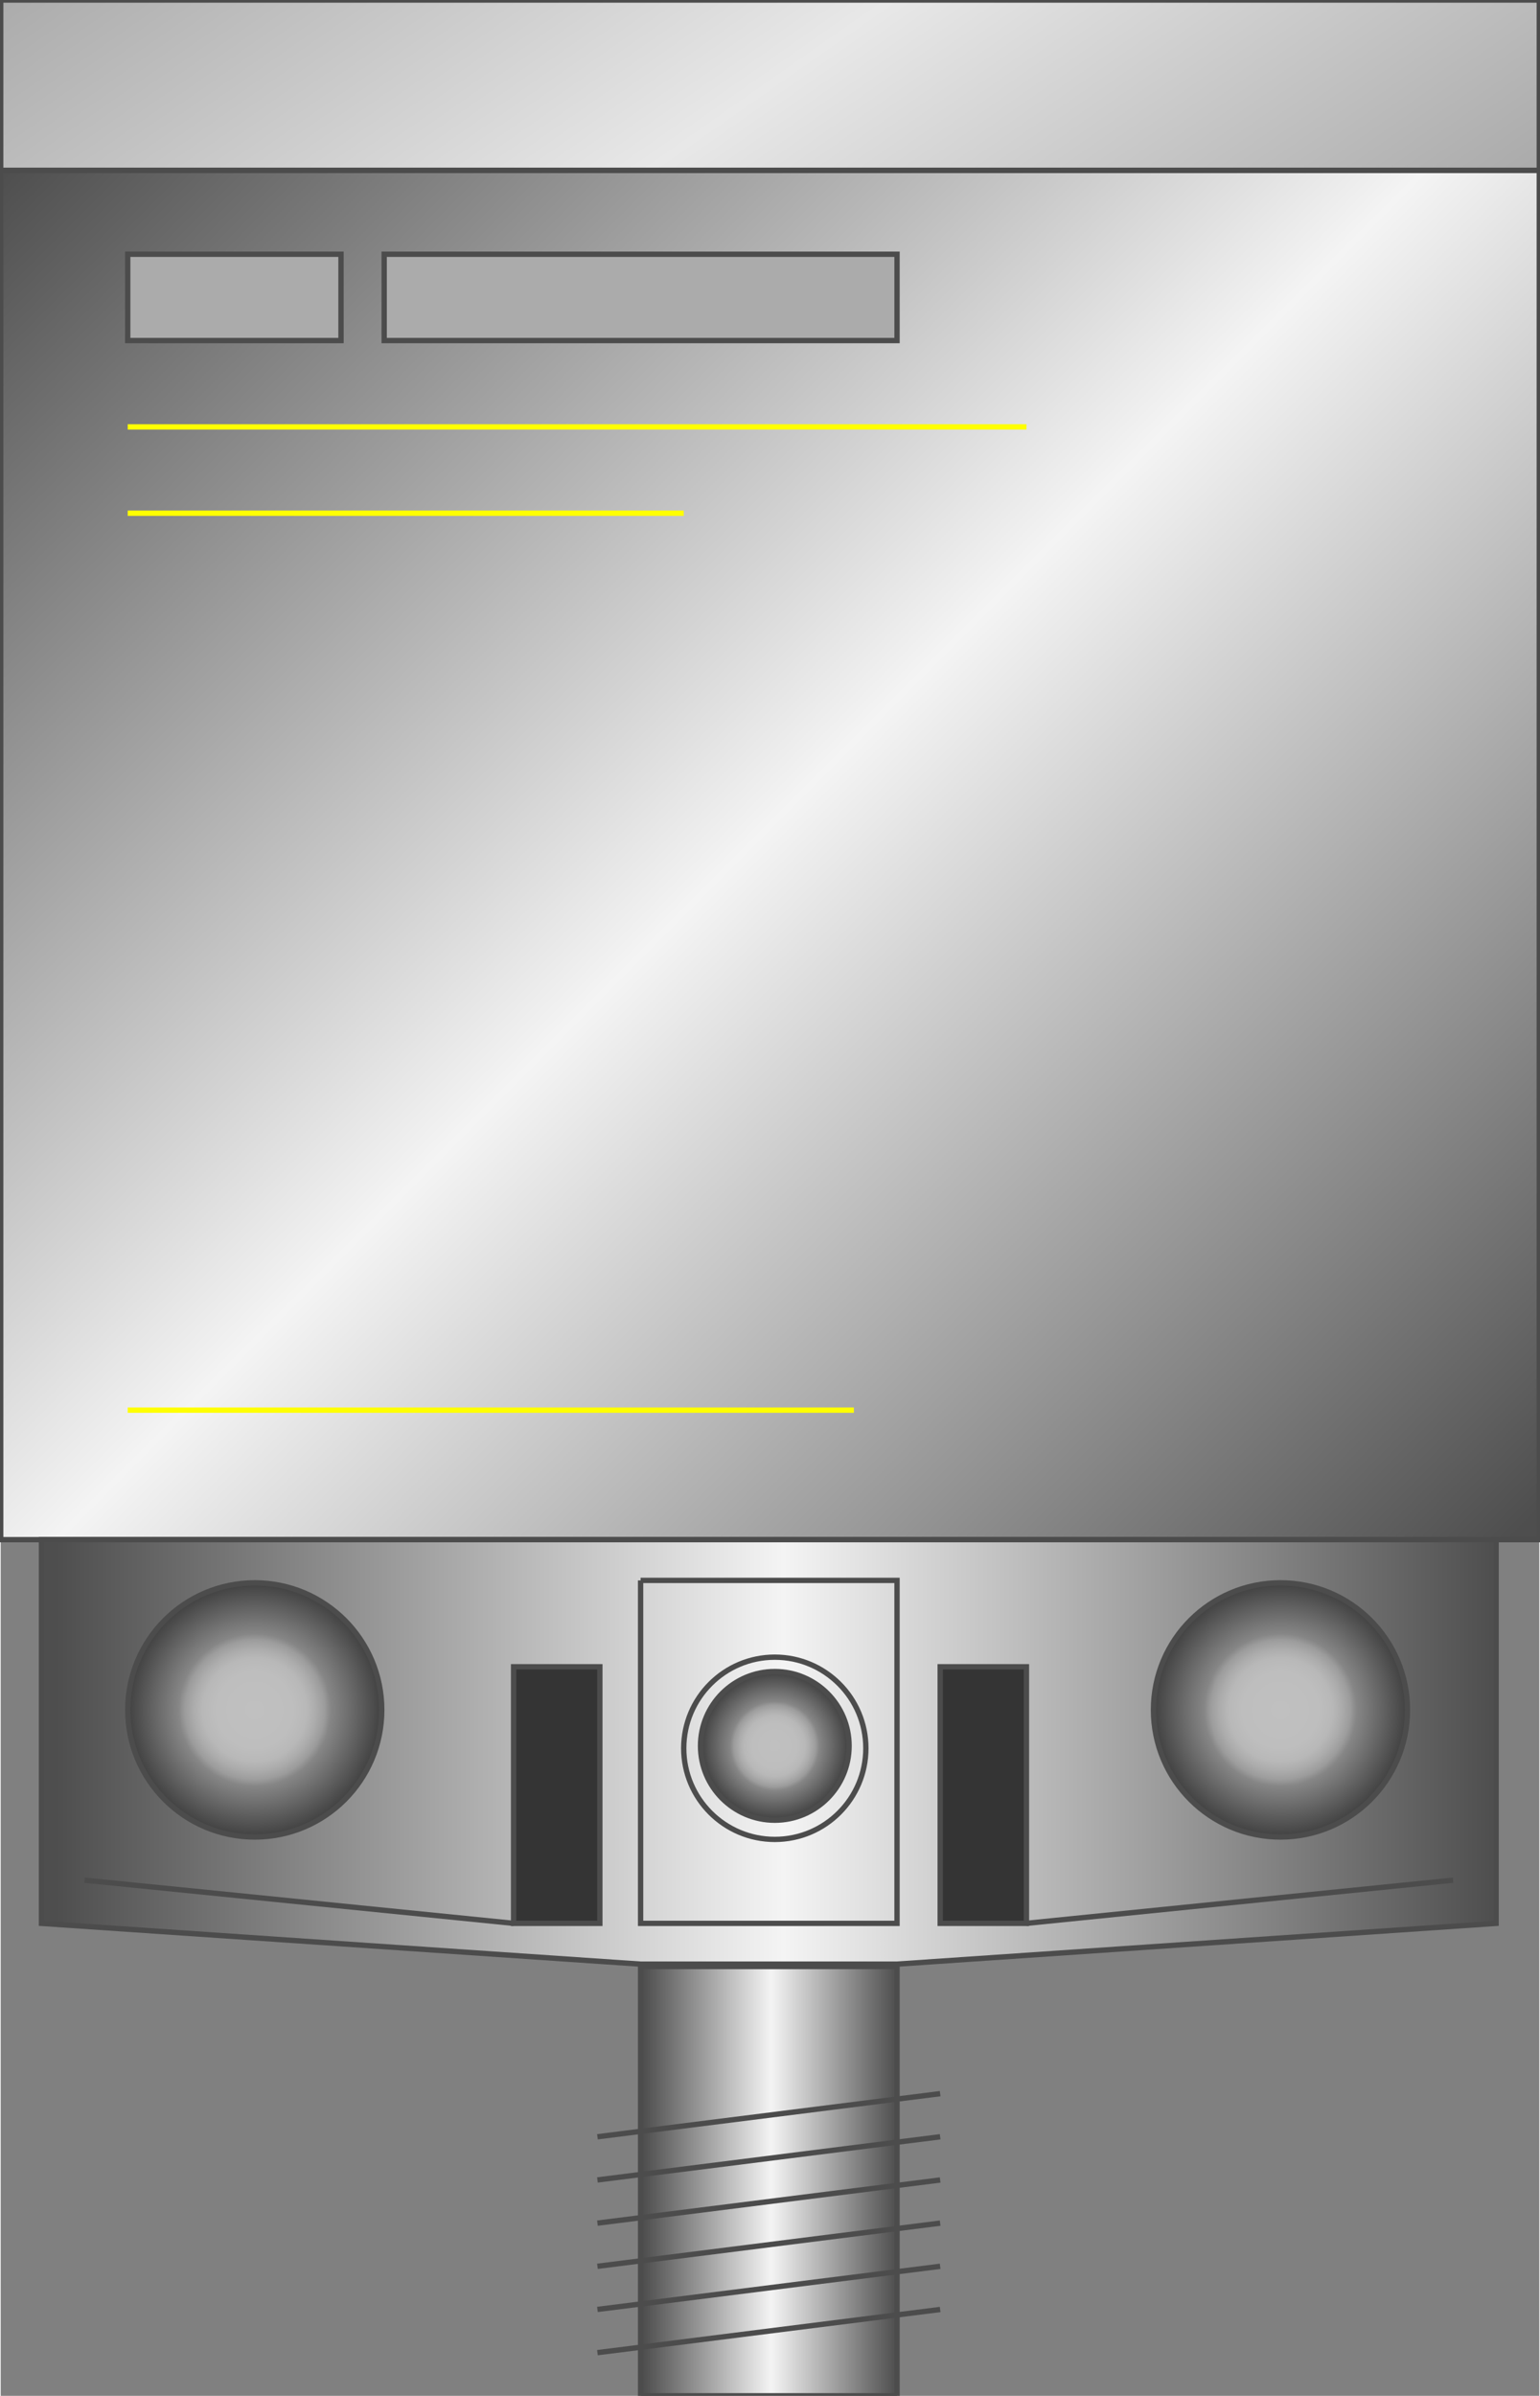<!DOCTYPE svg PUBLIC "-//W3C//DTD SVG 1.1//EN" "http://www.w3.org/Graphics/SVG/1.1/DTD/svg11.dtd"><svg version="1.1" xmlns="http://www.w3.org/2000/svg" xmlns:xlink="http://www.w3.org/1999/xlink" width="128px" height="199px" viewBox="0 0 72.295 112.5" enable-background="new 0 0 72.295 112.5" xml:space="preserve">
<rect x="0" y="0" width="72.295" height="112.5" fill="#808080" stroke="none"/>
<g id="Group_Sensor_Box">
	<linearGradient id="SVGID_1_" gradientUnits="userSpaceOnUse" x1="70.296" y1="74.295" x2="1.999" y2="5.998">
		<stop offset="0.01" style="stop-color:#4E4E4E" />
		<stop offset="0.51" style="stop-color:#F4F4F4" />
		<stop offset="1" style="stop-color:#4E4E4E" />
	</linearGradient>
	<path fill="url(#SVGID_1_)" stroke="#4C4C4C" stroke-width="0.25" d="M0,7.997h72.295v64.3H0V7.997z" />
</g>
<g id="Group_Yellow_Unit">
	<linearGradient id="SVGID_2_" gradientUnits="userSpaceOnUse" x1="49.917" y1="23.665" x2="22.376" y2="-15.668">
		<stop offset="0.01" style="stop-color:#ABABAB" />
		<stop offset="0.5" style="stop-color:#E8E8E8" />
		<stop offset="1" style="stop-color:#ABABAB" />
	</linearGradient>
	<path fill="url(#SVGID_2_)" stroke="#4C4C4C" stroke-width="0.25" d="M0,0.001h72.295v7.996H0V0.001z" />
	<path fill="none" stroke="#FFFF00" stroke-width="0.25" d="M5.968,20.046h42.229" />
	<path fill="none" stroke="#FFFF00" stroke-width="0.25" d="M5.968,24.1h26.126" />
	<path fill="none" stroke="#FFFF00" stroke-width="0.25" d="M5.968,66.216h34.121" />
</g>
<g id="Group_Label">
	<path fill="#ABABAB" stroke="#4C4C4C" stroke-width="0.25" d="M5.968,11.938H15.99v4.054H5.968V11.938z" />
	<path fill="#ABABAB" stroke="#4C4C4C" stroke-width="0.25" d="M18.018,11.938h24.098v4.054H18.018V11.938z" />
</g>
<g id="Group_Sensor_Unit">
	<linearGradient id="SVGID_3_" gradientUnits="userSpaceOnUse" x1="1.914" y1="82.263" x2="70.267" y2="82.263">
		<stop offset="0.01" style="stop-color:#4E4E4E" />
		<stop offset="0.51" style="stop-color:#F4F4F4" />
		<stop offset="1" style="stop-color:#4E4E4E" />
	</linearGradient>
	<path fill="url(#SVGID_3_)" stroke="#4C4C4C" stroke-width="0.25" d="M1.914,72.297v18.018l28.152,1.914h12.049l28.151-1.914   V72.297H1.914z" />
</g>
<g id="Group_Buttons">
	<path fill="none" stroke="#4C4C4C" stroke-width="0.25" d="M24.099,90.314L3.942,88.287" />
	<path fill="none" stroke="#4C4C4C" stroke-width="0.25" d="M48.196,90.314l20.046-2.027" />
	<path fill="none" stroke="#4C4C4C" stroke-width="0.25" d="M30.067,74.211h12.049v16.104H30.067V74.211" />
	<path fill="#343434" stroke="#4C4C4C" stroke-width="0.25" d="M24.099,78.266h4.054v12.049h-4.054V78.266z" />
	<path fill="#343434" stroke="#4C4C4C" stroke-width="0.25" d="M44.144,78.266h4.053v12.049h-4.053V78.266z" />
</g>
<g id="Group_Inlet_Outlet">
	<linearGradient id="SVGID_4_" gradientUnits="userSpaceOnUse" x1="30.067" y1="102.42" x2="42.116" y2="102.42">
		<stop offset="0.01" style="stop-color:#4E4E4E" />
		<stop offset="0.51" style="stop-color:#F4F4F4" />
		<stop offset="1" style="stop-color:#4E4E4E" />
	</linearGradient>
	<path fill="url(#SVGID_4_)" stroke="#4C4C4C" stroke-width="0.25" d="M30.067,92.342h12.049v20.156H30.067V92.342z" />
</g>
<g id="Group_Coil">
	<path fill="none" stroke="#4C4C4C" stroke-width="0.25" d="M28.039,100.336l16.104-2.025" />
	<path fill="none" stroke="#4C4C4C" stroke-width="0.25" d="M28.039,102.363l16.104-2.027" />
	<path fill="none" stroke="#4C4C4C" stroke-width="0.25" d="M28.039,104.391l16.104-2.026" />
	<path fill="none" stroke="#4C4C4C" stroke-width="0.25" d="M28.039,106.418l16.104-2.027" />
	<path fill="none" stroke="#4C4C4C" stroke-width="0.25" d="M28.039,108.443l16.104-2.025" />
	<path fill="none" stroke="#4C4C4C" stroke-width="0.25" d="M28.039,110.473l16.104-2.027" />
</g>
<g id="Group_Layer_7">
	<radialGradient id="SVGID_5_" cx="11.937" cy="80.292" r="5.968" gradientUnits="userSpaceOnUse">
		<stop offset="0" style="stop-color:#C0C0C0" />
		<stop offset="0.3" style="stop-color:#BEBEBE" />
		<stop offset="0.41" style="stop-color:#B8B8B8" />
		<stop offset="0.48" style="stop-color:#ACACAC" />
		<stop offset="0.55" style="stop-color:#9C9C9C" />
		<stop offset="0.6" style="stop-color:#868686" />
		<stop offset="0.6" style="stop-color:#868686" />
		<stop offset="1" style="stop-color:#414141" />
	</radialGradient>
	<circle fill="url(#SVGID_5_)" stroke="#4C4C4C" stroke-width="0.25" cx="11.937" cy="80.292" r="5.968" />
	<radialGradient id="SVGID_6_" cx="60.133" cy="80.292" r="5.968" gradientUnits="userSpaceOnUse">
		<stop offset="0" style="stop-color:#C0C0C0" />
		<stop offset="0.3" style="stop-color:#BEBEBE" />
		<stop offset="0.41" style="stop-color:#B8B8B8" />
		<stop offset="0.48" style="stop-color:#ACACAC" />
		<stop offset="0.55" style="stop-color:#9C9C9C" />
		<stop offset="0.6" style="stop-color:#868686" />
		<stop offset="0.6" style="stop-color:#868686" />
		<stop offset="1" style="stop-color:#414141" />
	</radialGradient>
	<circle fill="url(#SVGID_6_)" stroke="#4C4C4C" stroke-width="0.25" cx="60.133" cy="80.292" r="5.968" />
	<radialGradient id="SVGID_7_" cx="36.373" cy="81.981" r="3.491" gradientUnits="userSpaceOnUse">
		<stop offset="0" style="stop-color:#C0C0C0" />
		<stop offset="0.3" style="stop-color:#BEBEBE" />
		<stop offset="0.41" style="stop-color:#B8B8B8" />
		<stop offset="0.48" style="stop-color:#ACACAC" />
		<stop offset="0.55" style="stop-color:#9C9C9C" />
		<stop offset="0.6" style="stop-color:#868686" />
		<stop offset="0.6" style="stop-color:#868686" />
		<stop offset="1" style="stop-color:#414141" />
	</radialGradient>
	<circle fill="url(#SVGID_7_)" stroke="#4C4C4C" stroke-width="0.25" cx="36.373" cy="81.981" r="3.491" />
	<circle fill="none" stroke="#4C4C4C" stroke-width="0.25" cx="36.373" cy="82.094" r="4.279" />
</g>
</svg>